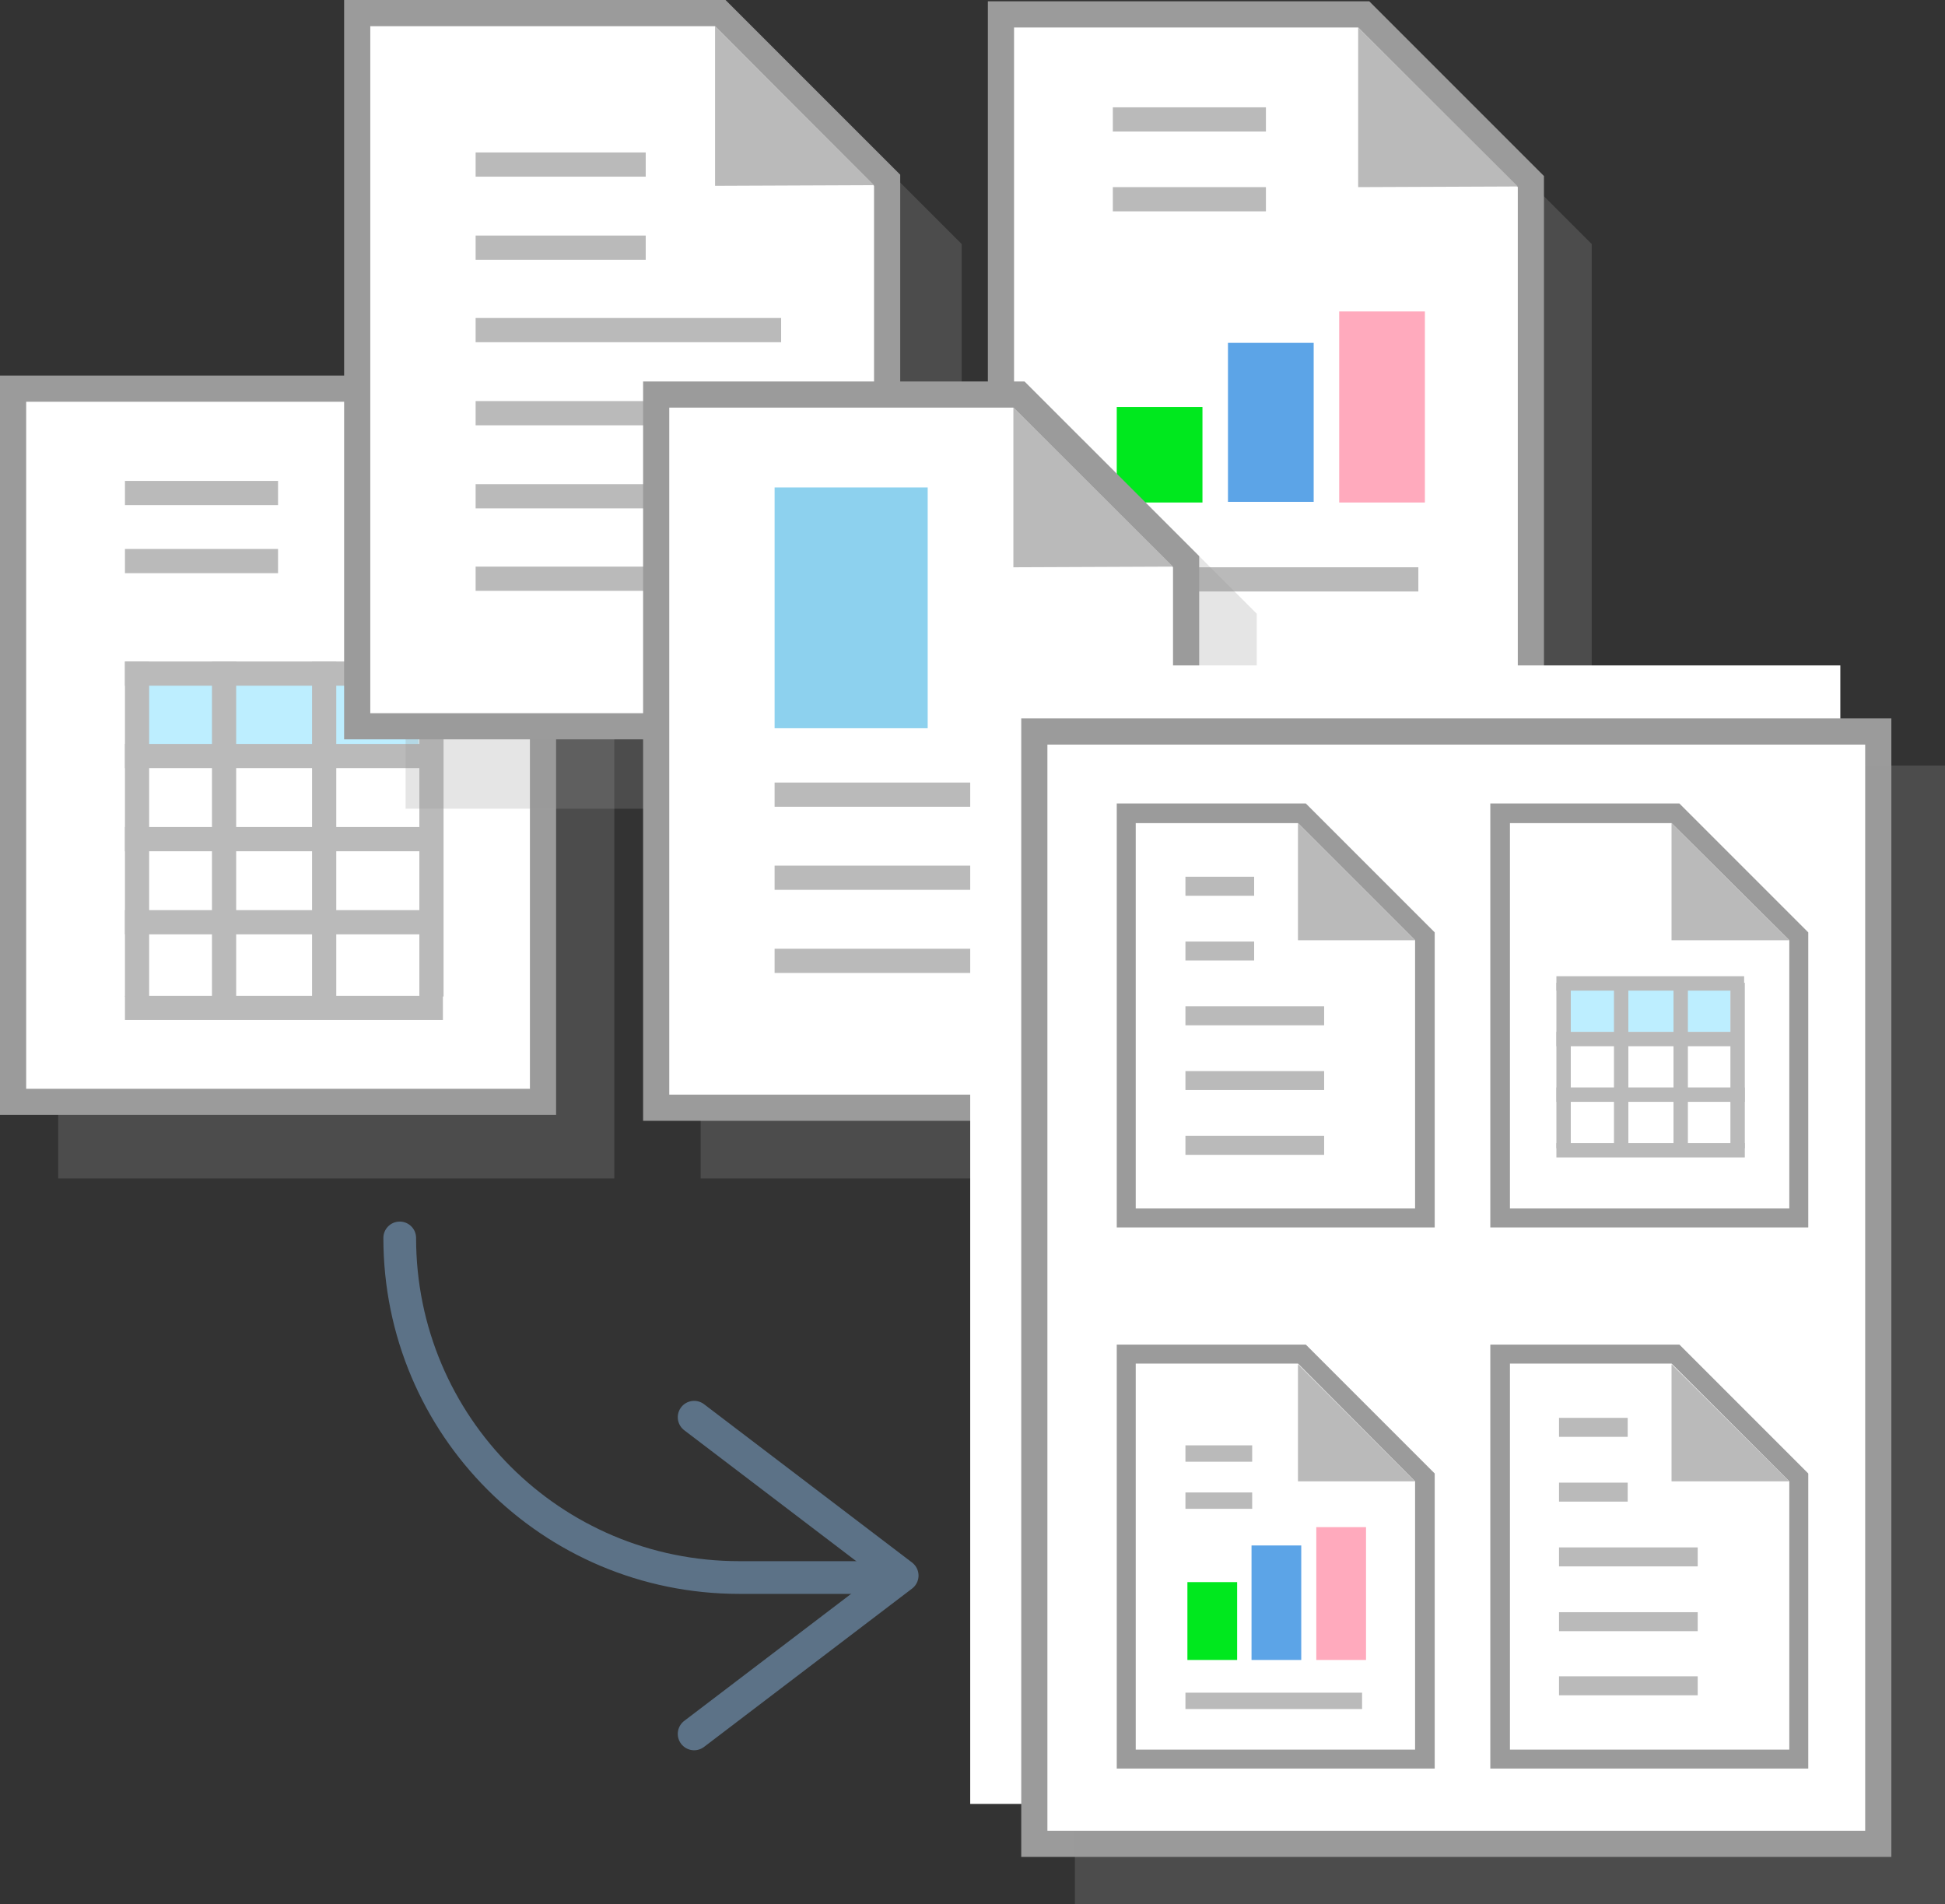 <?xml version="1.0" encoding="utf-8"?>
<!-- Generator: Adobe Illustrator 17.1.0, SVG Export Plug-In . SVG Version: 6.00 Build 0)  -->
<!DOCTYPE svg PUBLIC "-//W3C//DTD SVG 1.1//EN" "http://www.w3.org/Graphics/SVG/1.1/DTD/svg11.dtd">
<svg version="1.1" id="Layer_1" xmlns="http://www.w3.org/2000/svg" xmlns:xlink="http://www.w3.org/1999/xlink" x="0px" y="0px"
	 viewBox="0 0 297.3 291" enable-background="new 0 0 297.3 291" xml:space="preserve">
<rect x="0" y="0" width="297.3" height="291" fill="#333333" stroke="none"/>
<polygon opacity="0.25" fill="#9B9B9B" points="243.3,123.6 158.3,123.6 158.3,10.6 216.6,10.6 243.3,37.3 "/>
<path fill="none" stroke="#5C7287" stroke-width="5" stroke-linecap="round" stroke-miterlimit="10" d="M133.6,241.1H113
	c-28.7,0-51.9-23.2-51.9-51.9"/>
<polyline fill="none" stroke="#5C7287" stroke-width="5" stroke-linecap="round" stroke-linejoin="round" stroke-miterlimit="10" points="
	106.1,216.6 137.9,240.8 106.1,265 "/>
<polygon opacity="0.25" fill="#9B9B9B" points="93.9,180.1 8.9,180.1 8.9,67.1 67.2,67.1 93.9,93.8 "/>
<polygon fill="#9B9B9B" points="85,170.4 0,170.4 0,57.4 58.3,57.4 85,84.1 "/>
<polygon fill="#FFFFFF" points="4,166.4 81,166.4 81,85.7 56.6,61.4 4,61.4 "/>
<polygon fill="#BABABA" points="81,85.7 56.6,61.4 56.6,85.7 "/>
<rect x="19.1" y="73.5" fill="#BABABA" width="23.4" height="3.7"/>
<rect x="19.1" y="83.9" fill="#BABABA" width="23.4" height="3.7"/>
<rect x="22.5" y="103.3" fill="#BDEEFF" width="41.5" height="12.2"/>
<rect x="19.1" y="139.1" fill="#BABABA" width="48.6" height="3.7"/>
<rect x="19.1" y="126.4" fill="#BABABA" width="48.6" height="3.7"/>
<rect x="19.1" y="152.2" fill="#BABABA" width="48.6" height="3.7"/>
<rect x="19.1" y="113.7" fill="#BABABA" width="48.6" height="3.7"/>
<rect x="19.1" y="101.1" fill="#BABABA" width="3.7" height="51.2"/>
<rect x="64.1" y="101.1" fill="#BABABA" width="3.7" height="51.2"/>
<rect x="32.4" y="101.1" fill="#BABABA" width="3.7" height="51.2"/>
<rect x="47.7" y="101.1" fill="#BABABA" width="3.7" height="51.2"/>
<rect x="19.1" y="101.1" fill="#BABABA" width="48.6" height="3.7"/>
<polygon opacity="0.25" fill="#9B9B9B" points="147,123.6 62,123.6 62,10.6 120.3,10.6 147,37.3 "/>
<polygon fill="#9B9B9B" points="236,113.2 151,113.2 151,0.2 209.3,0.2 236,26.9 "/>
<polygon fill="#FFFFFF" points="155,109.2 232,109.2 232,28.6 207.6,4.2 155,4.2 "/>
<polygon fill="#BABABA" points="232,28.5 207.6,4.2 207.6,28.6 "/>
<rect x="170.7" y="62.2" fill="#00E81E" width="13.1" height="14.6"/>
<rect x="187.7" y="52.4" fill="#5CA4E7" width="13.1" height="24.3"/>
<rect x="204.7" y="47.6" fill="#FFAABD" width="13.1" height="29.2"/>
<rect x="170.1" y="86.7" fill="#BABABA" width="46.7" height="3.7"/>
<rect x="170.1" y="16.4" fill="#BABABA" width="23.4" height="3.7"/>
<rect x="170.1" y="28.6" fill="#BABABA" width="23.4" height="3.7"/>
<polygon fill="#9B9B9B" points="137.6,113 52.6,113 52.6,0 110.9,0 137.6,26.7 "/>
<polygon fill="#FFFFFF" points="56.6,109 133.6,109 133.6,28.4 109.3,4 56.6,4 "/>
<polygon fill="#BABABA" points="133.6,28.3 109.3,4 109.3,28.4 "/>
<rect x="72.7" y="86.6" fill="#BABABA" width="46.8" height="3.7"/>
<rect x="72.7" y="74" fill="#BABABA" width="46.8" height="3.7"/>
<rect x="72.7" y="61.3" fill="#BABABA" width="46.7" height="3.7"/>
<rect x="72.7" y="48.6" fill="#BABABA" width="46.7" height="3.7"/>
<rect x="72.7" y="36" fill="#BABABA" width="26" height="3.7"/>
<rect x="72.7" y="23.3" fill="#BABABA" width="26" height="3.7"/>
<polygon opacity="0.25" fill="#9B9B9B" points="192.1,180.1 107.1,180.1 107.1,67.1 165.4,67.1 192.1,93.8 "/>
<polygon fill="#9B9B9B" points="183.3,171.3 98.3,171.3 98.3,58.3 156.6,58.3 183.3,85 "/>
<polygon fill="#FFFFFF" points="102.3,167.3 179.3,167.3 179.3,86.7 154.9,62.3 102.3,62.3 "/>
<polygon fill="#BABABA" points="179.3,86.6 154.9,62.3 154.9,86.7 "/>
<rect x="118.4" y="145" fill="#BABABA" width="46.8" height="3.7"/>
<rect x="118.4" y="132.3" fill="#BABABA" width="46.8" height="3.7"/>
<rect x="118.4" y="119.6" fill="#BABABA" width="46.7" height="3.7"/>
<rect x="149.9" y="107" fill="#BABABA" width="15.2" height="3.7"/>
<rect x="118.4" y="74.5" fill="#8DD1EE" width="23.4" height="36.8"/>
<polygon fill="#FFFFFF" points="281.3,275.7 148.3,275.7 148.3,101.7 247.6,101.7 281.3,101.7 "/>
<polygon fill="#9B9B9B" points="289.1,283.8 156.1,283.8 156.1,109.8 255.3,109.8 289.1,109.8 "/>
<polygon opacity="0.25" fill="#9B9B9B" points="297.3,291 164.3,291 164.3,117 263.5,117 297.3,117 "/>
<polygon fill="#FFFFFF" points="160.1,279.8 285.1,279.8 285.1,113.8 253.7,113.8 160.1,113.8 "/>
<polygon fill="#9B9B9B" points="219.3,270.3 170.7,270.3 170.7,205.5 199.6,205.5 219.3,225.2 "/>
<polygon fill="#FFFFFF" points="173.6,267.4 216.3,267.4 216.3,226.4 198.4,208.4 173.6,208.4 "/>
<polygon fill="#BABABA" points="216.3,226.4 198.4,208.5 198.4,226.4 "/>
<polygon fill="#9B9B9B" points="276.4,270.3 227.8,270.3 227.8,205.5 256.7,205.5 276.4,225.2 "/>
<polygon fill="#FFFFFF" points="230.8,267.4 273.5,267.4 273.5,226.4 255.5,208.4 230.8,208.4 "/>
<polygon fill="#BABABA" points="273.5,226.4 255.5,208.5 255.5,226.4 "/>
<polygon fill="#9B9B9B" points="219.3,187.6 170.7,187.6 170.7,122.8 199.6,122.8 219.3,142.5 "/>
<polygon fill="#FFFFFF" points="173.6,184.7 216.3,184.7 216.3,143.7 198.4,125.8 173.6,125.8 "/>
<polygon fill="#BABABA" points="216.3,143.7 198.4,125.8 198.4,143.7 "/>
<polygon fill="#9B9B9B" points="276.4,187.6 227.8,187.6 227.8,122.8 256.7,122.8 276.4,142.5 "/>
<polygon fill="#FFFFFF" points="230.8,184.7 273.5,184.7 273.5,143.7 255.5,125.8 230.8,125.8 "/>
<polygon fill="#BABABA" points="273.5,143.7 255.5,125.8 255.5,143.7 "/>
<path fill="#BABABA" d="M202.4,176.5h-21.2v-2.9h21.2V176.5z M202.4,163.7h-21.2v2.9h21.2V163.7z M202.4,153.8h-21.2v2.9h21.2V153.8
	z M191.7,143.9h-10.5v2.9h10.5V143.9z M191.7,134h-10.5v2.9h10.5V134z"/>
<path fill="#BABABA" d="M259.5,259.1h-21.2v-2.9h21.2V259.1z M259.5,246.4h-21.2v2.9h21.2V246.4z M259.5,236.5h-21.2v2.9h21.2V236.5
	z M248.8,226.6h-10.5v2.9h10.5V226.6z M248.8,216.7h-10.5v2.9h10.5V216.7z"/>
<rect x="239.9" y="150.5" fill="#BDEEFF" width="24.6" height="7.2"/>
<rect x="237.9" y="174.7" fill="#BABABA" width="28.8" height="2.2"/>
<rect x="237.9" y="166.2" fill="#BABABA" width="28.8" height="2.2"/>
<rect x="237.9" y="157.7" fill="#BABABA" width="28.7" height="2.2"/>
<rect x="237.9" y="150.2" fill="#BABABA" width="2.2" height="25.3"/>
<rect x="264.5" y="150.2" fill="#BABABA" width="2.2" height="25.3"/>
<rect x="246.7" y="150.2" fill="#BABABA" width="2.2" height="25.3"/>
<rect x="255.8" y="150.2" fill="#BABABA" width="2.2" height="25.3"/>
<rect x="237.9" y="149.2" fill="#BABABA" width="28.7" height="2.2"/>
<rect x="181.5" y="241.8" fill="#00E81E" width="7.6" height="11.9"/>
<rect x="191.3" y="236.2" fill="#5CA4E7" width="7.6" height="17.5"/>
<rect x="201.2" y="233.4" fill="#FFAABD" width="7.6" height="20.3"/>
<rect x="181.2" y="258.7" fill="#BABABA" width="27" height="2.5"/>
<rect x="181.2" y="220.9" fill="#BABABA" width="10.2" height="2.5"/>
<rect x="181.2" y="228.1" fill="#BABABA" width="10.2" height="2.5"/>
</svg>
